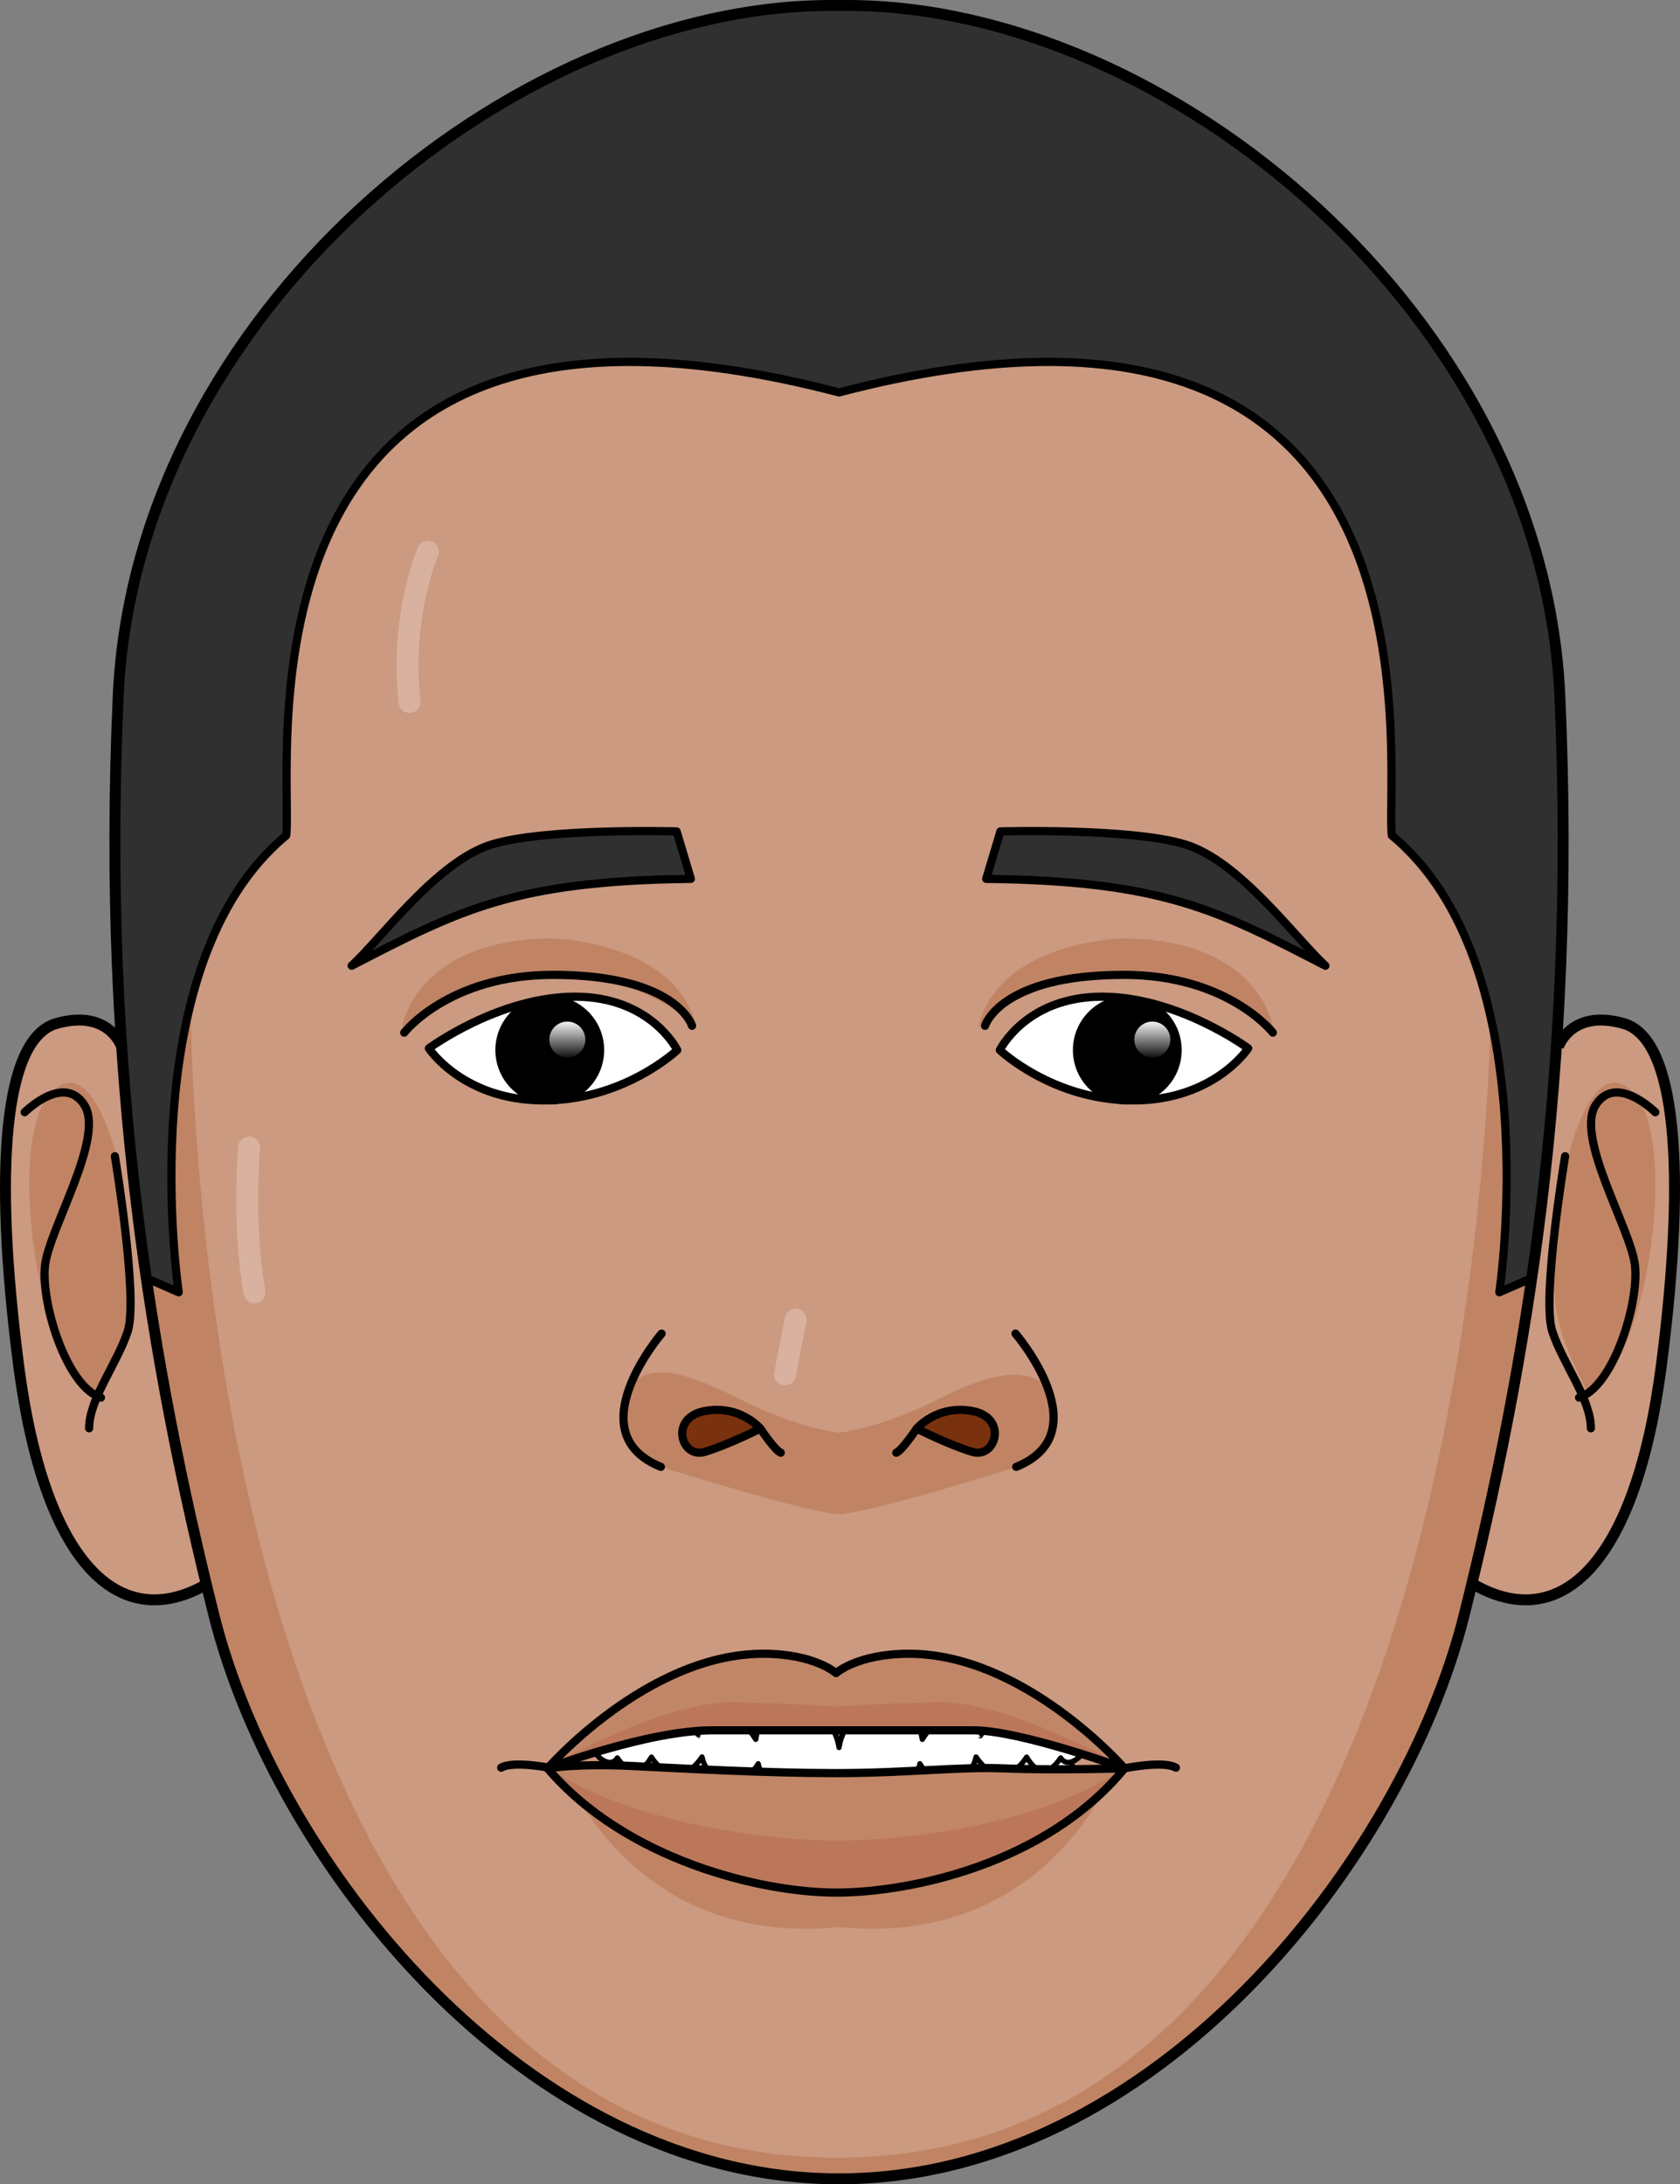 <?xml version="1.0" encoding="utf-8"?>
<!-- Generator: Adobe Illustrator 16.0.0, SVG Export Plug-In . SVG Version: 6.00 Build 0)  -->
<!DOCTYPE svg PUBLIC "-//W3C//DTD SVG 1.1//EN" "http://www.w3.org/Graphics/SVG/1.1/DTD/svg11.dtd">
<svg version="1.1" id="Layer_1" xmlns="http://www.w3.org/2000/svg" xmlns:xlink="http://www.w3.org/1999/xlink" x="0px" y="0px"
	 width="385.16px" height="500.622px" viewBox="0 0 385.16 500.622" enable-background="new 0 0 385.16 500.622"
	 xml:space="preserve">
<rect x="0" y="0" width="385.16" height="500.622" fill="#808080" stroke="none"/>
<g>
	<path fill="#CB9A80" d="M27.9,239.949c0,0-2.857-8.769-14.939-5.385s-14.5,33.352-8.697,78.304
		c5.797,44.952,22.77,61.858,43.045,50.263"/>
	<path fill="#C08464" d="M26.906,265.751c0,0-6.09-26.172-15.701-14.692c-9.613,11.48-2.791,61.718,10.988,68.232
		c5.234-10.67,8.777-17.957,7.455-30.325S26.906,265.751,26.906,265.751z"/>
	<path fill="#CB9A80" d="M357.26,239.949c0,0,2.854-8.769,14.939-5.385c12.082,3.383,14.498,33.352,8.697,78.304
		c-5.799,44.952-22.771,61.858-43.045,50.263"/>
	<path fill="#C08464" d="M359.309,265.751c0,0,6.09-26.172,15.703-14.692c9.611,11.48,2.787,61.718-10.99,68.232
		c-5.234-10.67-8.777-17.957-7.455-30.325S359.309,265.751,359.309,265.751z"/>
	<path fill="#CB9A80" d="M192.355,499.369c72.055,0,129.227-72.838,143.324-129.229s25.846-123.746,21.932-210.68
		C353.693,72.525,267.844,1.253,194.234,1.253h-3.758C116.867,1.253,31.018,72.525,27.1,159.46
		c-3.914,86.935,7.836,154.29,21.932,210.68C63.129,426.531,120.301,499.369,192.355,499.369z"/>
	<path fill="#C08464" d="M291.816,235.316c0,0-3.066-19.983-34.123-20.246c0,0-28.469,0.435-33.402,20.246
		C232.77,227.268,261.289,212.704,291.816,235.316z"/>
	<path fill="#C08464" d="M92.186,235.316c0,0,3.066-19.983,34.123-20.246c0,0,28.469,0.435,33.402,20.246
		C151.232,227.268,122.713,212.704,92.186,235.316z"/>
	<path fill="#C08464" d="M236.705,409.113c-10.084,8.363-44.35,7.68-44.35,7.68s-34.262,0.684-44.35-7.68
		c-9.127-0.35-17.637-1.455-17.637-1.455s15.418,38.701,61.986,34.004c46.57,4.697,61.988-34.004,61.988-34.004
		S245.836,408.764,236.705,409.113z"/>
	<path fill="#C08464" d="M240.807,318.211c-4.34-3.996-10.918-5.012-25.039,2.151c-14.115,7.162-23.41,7.997-23.41,7.997
		s-9.291-0.835-23.408-7.997c-14.121-7.163-19.99-7.106-24.334-3.108c-6.111,13.523,6.92,18.953,6.92,18.953
		s34.359,10.803,40.822,10.803c6.465,0,40.82-10.803,40.82-10.803S245.047,331.001,240.807,318.211z"/>
	<path fill="#C08464" d="M335.834,368.146c10.1-40.401,18.959-86.48,21.754-141.307l-15.785,2.824c0,0-0.424,264.855-149.85,264.855
		c-149.43,0-148.232-264.875-148.232-264.875H27.572c2.947,53.598,11.686,98.79,21.615,138.503
		c14.096,56.391,71.268,131.224,143.322,131.224S321.736,424.536,335.834,368.146z"/>
	<g>
		<defs>
			<path id="SVGID_6_" d="M192.242,385.072c0,0-61.473-0.158-61.473,19.486c0,19.643,46.449,26.323,61.471,26.323
				c15.023,0,61.471-6.681,61.471-26.323c0-19.645-61.473-19.486-61.473-19.486H192.242z"/>
		</defs>
		<clipPath id="SVGID_1_">
			<use xlink:href="#SVGID_6_"  overflow="visible"/>
		</clipPath>
		<path clip-path="url(#SVGID_1_)" fill="#B25C51" d="M192.242,385.072c0,0-49.189-0.158-49.189,19.486
			c0,19.643,37.168,26.323,49.188,26.323c12.021,0,49.188-6.681,49.188-26.323c0-19.645-49.189-19.486-49.189-19.486H192.242z"/>
		
			<path clip-path="url(#SVGID_1_)" fill="#FFFFFF" stroke="#000000" stroke-width="1.208" stroke-linecap="round" stroke-linejoin="round" stroke-miterlimit="10" d="
			M242.203,398.426c-3.488-1.926-9.506-0.561-8.473,1.805c0.006-0.039-6.551-2.108-6.629,1.876c-2.473-0.285-3.619,0.038-3.916,2.14
			c-2.512-1.895-6.4-2.344-8.701,2.318c-2.514-1.297-10.549-0.92-11.527,1.283c-0.514-0.585-8.805-1.715-10.604,0.369
			c-1.795-2.084-10.082-0.954-10.6-0.369c-0.971-2.205-9.012-2.581-11.527-1.283c-2.305-4.662-6.189-4.213-8.697-2.318
			c-0.301-2.102-1.447-2.425-3.918-2.14c-0.074-3.983-6.633-1.915-6.625-1.876c1.025-2.365-4.988-3.732-8.477-1.805
			c-5.713,3.133-3.908,16.08-2.445,17.405c1.412,1.347,4.582-4.979,4.621-4.97c0,0,1.092,4.313,2.055,6.16
			c0.955,1.848,2.186-0.944,3.721-3.83c0,0.002,2.068,7.672,4.109,8.134c1.994,0.46,5.021-7.306,5.068-7.302
			c0,0.01,1.613,7.865,5.24,8.162c3.572,0.311,6.016-8.898,6.068-8.902c0,0.01,1.158,7.295,4.963,7.088
			c3.795-0.18,5.564-6.383,5.586-6.391c0.012,0.006,2.158,6.013,5.813,6.475c2.855,0.368,4.443-2.519,5.045-6.539
			c0.604,4.02,2.189,6.907,5.053,6.539c3.646-0.461,5.795-6.469,5.811-6.475c0.018,0.008,1.789,6.21,5.586,6.393
			c3.803,0.203,4.967-7.08,4.963-7.09c0.053,0.004,2.492,9.213,6.059,8.902c3.627-0.297,5.242-8.152,5.242-8.164
			c0.051-0.004,3.08,7.762,5.076,7.305c2.041-0.463,4.105-8.132,4.109-8.135c1.533,2.889,2.766,5.678,3.719,3.83
			c0.961-1.848,2.063-6.16,2.063-6.16c0.035-0.006,3.203,6.316,4.609,4.97C246.111,414.508,247.916,401.561,242.203,398.426z"/>
		
			<path clip-path="url(#SVGID_1_)" fill="#FFFFFF" stroke="#000000" stroke-width="1.208" stroke-linecap="round" stroke-linejoin="round" stroke-miterlimit="10" d="
			M254.877,392.199c-1.307-0.27-4.145,1.869-4.141,1.874c-0.004,0.003,0.752-2.987-0.412-3.349
			c-1.191-0.377-5.078,4.805-5.064,4.814c0,0,1.092-3.846-0.48-4.16c-1.617-0.339-6.725,5.389-6.695,5.406
			c-0.014,0.011,2.463-7.224-2.154-7.635c-4.693-0.422-11.246,8.672-11.193,8.688c0.01,0.009-0.207-7.44-3.525-7.29
			c-3.322,0.143-8.162,5.396-9.762,8.102c-0.613-3.668-2.186-9.621-8.059-9.99c-6.766-0.369-9.617,7.246-10.521,9.736
			c-0.211,0.561-0.379,1.299-0.516,2.121c-0.129-0.822-0.301-1.563-0.512-2.121c-0.904-2.49-3.762-10.105-10.521-9.736
			c-5.873,0.369-7.439,6.322-8.059,9.99c-1.6-2.704-6.438-7.961-9.762-8.102c-3.309-0.148-3.537,7.301-3.525,7.29
			c0.059-0.017-6.494-9.11-11.193-8.688c-4.617,0.411-2.141,7.645-2.148,7.635c0.029-0.02-5.084-5.745-6.695-5.408
			c-1.576,0.316-0.488,4.162-0.488,4.162c0.016-0.01-3.869-5.191-5.059-4.816c-1.17,0.365-0.41,3.354-0.416,3.351
			c0.01-0.003-2.83-2.145-4.141-1.874c-1.303,0.266,1.264,7.361,2.164,8.109c0.924,0.74,2.889,2.531,4.48,1.332
			c0.783,1.494,3.627,3.567,5.049,1.259c1.008,1.347,4.096,6.056,7.824-0.179c2.721,4.391,7.744,5.797,11.584-0.045
			c1.531,7.101,10.266,6.383,12.889,1.557c0.891,4.941,6.68,5.05,10.939,4.893c4.258-0.174,5.758-0.655,7.012-1.339
			c0.256-0.139,0.441-0.509,0.578-1.024c0.143,0.518,0.326,0.886,0.586,1.024c1.25,0.685,2.75,1.165,7.01,1.339
			c4.268,0.158,10.041,0.049,10.943-4.893c2.621,4.824,11.355,5.544,12.883-1.557c3.83,5.842,8.863,4.436,11.584,0.045
			c3.732,6.237,6.813,1.525,7.828,0.18c1.42,2.308,4.264,0.232,5.045-1.26c1.598,1.197,3.563-0.592,4.482-1.332
			C253.615,399.563,256.18,392.467,254.877,392.199z"/>
	</g>
	<path fill="#303030" d="M357.611,159.46C353.693,72.525,267.844,1.253,194.234,1.253h-3.758
		C116.867,1.253,31.018,72.525,27.1,159.46c-2.275,50.567,0.766,94.473,6.467,133.487l7.406,3.229c0,0-11.281-75.034,24.654-104.701
		c1.67-16.296-15.629-138.723,126.729-101.535c142.357-37.188,125.061,85.239,126.73,101.535
		c35.936,29.667,24.654,104.701,24.654,104.701l7.404-3.229C356.848,253.934,359.889,210.027,357.611,159.46z"/>
	
		<path fill="none" stroke="#000000" stroke-width="1.88" stroke-linecap="round" stroke-linejoin="round" stroke-miterlimit="10" d="
		M357.611,159.46C353.693,72.525,267.844,1.253,194.234,1.253h-3.758C116.867,1.253,31.018,72.525,27.1,159.46
		c-2.275,50.567,0.766,94.473,6.467,133.487l7.406,3.229c0,0-11.281-75.034,24.654-104.701
		c1.67-16.296-15.629-138.723,126.729-101.535c142.357-37.188,125.061,85.239,126.73,101.535
		c35.936,29.667,24.654,104.701,24.654,104.701l7.404-3.229C356.848,253.934,359.889,210.027,357.611,159.46z"/>
	<path fill="none" stroke="#000000" stroke-width="2.507" stroke-miterlimit="10" d="M192.355,499.369
		c72.055,0,129.227-72.838,143.324-129.229s25.846-123.746,21.932-210.68C353.693,72.525,267.844,1.253,194.234,1.253h-3.758
		c-73.609,0-159.459,71.271-163.373,158.207c-3.918,86.935,7.832,154.29,21.928,210.68
		C63.129,426.531,120.301,499.369,192.355,499.369z"/>
	<path fill="none" stroke="#000000" stroke-width="2.507" stroke-miterlimit="10" d="M27.9,239.949c0,0-2.854-8.769-14.939-5.385
		c-12.082,3.383-14.498,33.352-8.697,78.304c5.799,44.952,22.77,61.858,43.045,50.263"/>
	
		<path fill="none" stroke="#000000" stroke-width="1.88" stroke-linecap="round" stroke-linejoin="round" stroke-miterlimit="10" d="
		M5.658,254.913c0,0,9.008-9.01,13.693-1.622s-7.928,28.108-9.01,36.578c-1.078,8.47,4.867,27.93,12.795,30.453"/>
	
		<path fill="none" stroke="#000000" stroke-width="1.88" stroke-linecap="round" stroke-linejoin="round" stroke-miterlimit="10" d="
		M26.34,265.004c0,0,5.443,32.613,2.922,40.182s-8.828,15.498-8.828,22.164"/>
	<path fill="none" stroke="#000000" stroke-width="2.507" stroke-miterlimit="10" d="M357.26,239.949c0,0,2.854-8.769,14.939-5.385
		c12.082,3.383,14.498,33.352,8.697,78.304c-5.799,44.952-22.771,61.858-43.045,50.263"/>
	
		<path fill="none" stroke="#000000" stroke-width="1.88" stroke-linecap="round" stroke-linejoin="round" stroke-miterlimit="10" d="
		M379.502,254.913c0,0-9.008-9.01-13.695-1.622c-4.684,7.388,7.93,28.108,9.012,36.578c1.078,8.47-4.867,27.93-12.795,30.453"/>
	
		<path fill="none" stroke="#000000" stroke-width="1.88" stroke-linecap="round" stroke-linejoin="round" stroke-miterlimit="10" d="
		M358.82,265.004c0,0-5.445,32.613-2.924,40.182c2.523,7.568,8.83,15.498,8.83,22.164"/>
	<path fill="#7A310E" d="M174.426,327.477c0,0-4.688-5.576-12.811-4.014c-8.121,1.563-5.311,10.934,0,9.372
		C166.928,331.273,174.426,327.477,174.426,327.477z"/>
	<path fill="#7A310E" d="M210.287,327.477c0,0,4.686-5.576,12.809-4.014c8.121,1.563,5.311,10.934,0,9.372
		C217.783,331.273,210.287,327.477,210.287,327.477z"/>
	
		<line fill="none" stroke="#D8B29E" stroke-width="5.014" stroke-linecap="round" stroke-linejoin="round" stroke-miterlimit="10" x1="182.408" y1="302.433" x2="179.967" y2="314.992"/>
	
		<path fill="none" stroke="#D8B29E" stroke-width="5.014" stroke-linecap="round" stroke-linejoin="round" stroke-miterlimit="10" d="
		M57.107,263.007c0,0-1.553,17.649,1.24,33.17"/>
	
		<path fill="none" stroke="#D8B29E" stroke-width="5.014" stroke-linecap="round" stroke-linejoin="round" stroke-miterlimit="10" d="
		M98.105,126.457c0,0-6.441,14.753-4.209,34.434"/>
	
		<path fill="none" stroke="#000000" stroke-width="1.88" stroke-linecap="round" stroke-linejoin="round" stroke-miterlimit="10" d="
		M174.314,327.42c0,0-4.691-5.576-12.809-4.014c-8.123,1.561-5.314,10.934,0,9.371C166.813,331.216,174.314,327.42,174.314,327.42z"
		/>
	
		<path fill="none" stroke="#000000" stroke-width="1.88" stroke-linecap="round" stroke-linejoin="round" stroke-miterlimit="10" d="
		M174.314,327.42c0,0,3.432,5.084,4.686,5.532"/>
	
		<path fill="none" stroke="#000000" stroke-width="1.88" stroke-linecap="round" stroke-linejoin="round" stroke-miterlimit="10" d="
		M151.674,305.652c0,0-19.533,22.729-0.168,30.538"/>
	
		<path fill="none" stroke="#000000" stroke-width="1.88" stroke-linecap="round" stroke-linejoin="round" stroke-miterlimit="10" d="
		M210.172,327.42c0,0,4.691-5.576,12.809-4.014c8.125,1.561,5.313,10.934,0,9.371C217.674,331.216,210.172,327.42,210.172,327.42z"
		/>
	
		<path fill="none" stroke="#000000" stroke-width="1.88" stroke-linecap="round" stroke-linejoin="round" stroke-miterlimit="10" d="
		M210.172,327.42c0,0-3.434,5.084-4.686,5.532"/>
	
		<path fill="none" stroke="#000000" stroke-width="1.88" stroke-linecap="round" stroke-linejoin="round" stroke-miterlimit="10" d="
		M232.814,305.652c0,0,19.531,22.729,0.166,30.538"/>
	<path fill="#303030" d="M158.381,201.429l-3.25-10.871c0,0-29.947-0.86-42.439,2.996c-12.496,3.856-25.201,21.468-32.066,27.782
		C105.264,208.619,117.822,201.901,158.381,201.429z"/>
	<path fill="#FFFFFF" d="M98.324,240.268c0,0,16.012-11.836,33.492-11.836c17.486,0,23.447,12.24,23.447,12.24
		s-12.121,11.532-30.629,11.532S98.324,240.268,98.324,240.268z"/>
	
		<path fill="none" stroke="#000000" stroke-width="1.88" stroke-linecap="round" stroke-linejoin="round" stroke-miterlimit="10" d="
		M98.324,240.268c0,0,16.012-11.836,33.492-11.836c17.486,0,23.447,12.24,23.447,12.24s-12.121,11.532-30.629,11.532
		S98.324,240.268,98.324,240.268z"/>
	
		<path fill="none" stroke="#000000" stroke-width="1.88" stroke-linecap="round" stroke-linejoin="round" stroke-miterlimit="10" d="
		M137.572,240.671c0,6.37-5.168,11.532-11.533,11.532c-6.369,0-11.531-5.162-11.531-11.532c0-6.368,5.162-11.532,11.531-11.532
		C132.404,229.14,137.572,234.303,137.572,240.671z"/>
	<path d="M137.572,240.671c0,6.37-5.168,11.532-11.533,11.532c-6.369,0-11.531-5.162-11.531-11.532
		c0-6.368,5.162-11.532,11.531-11.532C132.404,229.14,137.572,234.303,137.572,240.671z"/>
	
		<path fill="none" stroke="#000000" stroke-width="1.88" stroke-linecap="round" stroke-linejoin="round" stroke-miterlimit="10" d="
		M92.67,236.668c0,0,10.262-13.24,34.125-13.24c28.469,0,31.861,11.676,31.861,11.676"/>
	
		<path fill="none" stroke="#000000" stroke-width="1.88" stroke-linecap="round" stroke-linejoin="round" stroke-miterlimit="10" d="
		M158.381,201.429l-3.25-10.871c0,0-29.947-0.86-42.439,2.996c-12.496,3.856-25.201,21.468-32.066,27.782
		C105.264,208.619,117.822,201.901,158.381,201.429z"/>
	<path fill="#303030" d="M226.1,201.429l3.252-10.871c0,0,29.951-0.86,42.438,2.996c12.496,3.856,25.207,21.468,32.068,27.782
		C279.223,208.619,266.662,201.901,226.1,201.429z"/>
	<path fill="#FFFFFF" d="M286.16,240.268c0,0-16.016-11.836-33.496-11.836c-17.486,0-23.439,12.24-23.439,12.24
		s12.119,11.532,30.627,11.532C278.361,252.203,286.16,240.268,286.16,240.268z"/>
	
		<path fill="none" stroke="#000000" stroke-width="1.88" stroke-linecap="round" stroke-linejoin="round" stroke-miterlimit="10" d="
		M286.16,240.268c0,0-16.016-11.836-33.496-11.836c-17.486,0-23.439,12.24-23.439,12.24s12.119,11.532,30.627,11.532
		C278.361,252.203,286.16,240.268,286.16,240.268z"/>
	
		<path fill="none" stroke="#000000" stroke-width="1.88" stroke-linecap="round" stroke-linejoin="round" stroke-miterlimit="10" d="
		M246.916,240.671c0,6.37,5.166,11.532,11.531,11.532c6.369,0,11.531-5.162,11.531-11.532c0-6.368-5.162-11.532-11.531-11.532
		C252.082,229.14,246.916,234.303,246.916,240.671z"/>
	<path d="M246.916,240.671c0,6.37,5.166,11.532,11.531,11.532c6.369,0,11.531-5.162,11.531-11.532
		c0-6.368-5.162-11.532-11.531-11.532C252.082,229.14,246.916,234.303,246.916,240.671z"/>
	
		<path fill="none" stroke="#000000" stroke-width="1.88" stroke-linecap="round" stroke-linejoin="round" stroke-miterlimit="10" d="
		M225.83,235.104c0,0,3.395-11.676,31.863-11.676c23.854,0,34.123,13.24,34.123,13.24"/>
	
		<path fill="none" stroke="#000000" stroke-width="1.88" stroke-linecap="round" stroke-linejoin="round" stroke-miterlimit="10" d="
		M226.1,201.429l3.252-10.871c0,0,29.951-0.86,42.438,2.996c12.496,3.856,25.207,21.468,32.068,27.782
		C279.223,208.619,266.662,201.901,226.1,201.429z"/>
	<path fill="#C18667" d="M230.012,405.293c-10.1-0.414-22.152,1.089-38.334,1.089c-16.18,0-34.291-1.022-46.875-1.638
		s-19.262,0.549-19.262,0.549c17.832,20.947,48.881,28.471,66.137,28.471c17.26,0,48.279-6.688,66.139-28.471
		C257.816,405.293,241.725,405.772,230.012,405.293z"/>
	<path fill="#BC775B" d="M191.678,421.822c-17.141,0-47.873-4.396-65.764-16.588c-0.242,0.037-0.373,0.059-0.373,0.059
		c17.832,20.947,48.881,28.471,66.137,28.471c17.26,0,48.279-6.688,66.139-28.471c0,0-0.193,0.005-0.471,0.013
		C239.42,417.923,208.793,421.822,191.678,421.822z"/>
	<path fill="#C18667" d="M223.133,396.574c10.859,0,34.684,8.719,34.684,8.719s-22.898-26.266-49.461-26.266
		c-11.719,0-16.678,4.424-16.678,4.424s-4.955-4.424-16.674-4.424c-26.594,0-49.463,26.266-49.463,26.266s22.842-8.719,37.863-8.719
		C178.422,396.574,212.268,396.574,223.133,396.574z"/>
	<path fill="#BC775B" d="M257.418,404.854c-0.086-0.051-26.146-15.197-42.92-14.74c-16.801,0.458-22.82,1.068-22.82,1.068
		s-6.02-0.61-22.82-1.068c-16.777-0.457-42.855,14.701-42.924,14.74v0.002l0.912-0.044c4.994-1.81,23.646-8.237,36.559-8.237
		c15.018,0,48.863,0,59.729,0c9.332,0,28.195,6.423,33.328,8.235l0.961,0.046C257.422,404.854,257.422,404.854,257.418,404.854z"/>
	
		<path fill="none" stroke="#000000" stroke-width="1.88" stroke-linecap="round" stroke-linejoin="round" stroke-miterlimit="10" d="
		M230.012,405.293c-10.1-0.414-22.152,1.089-38.334,1.089c-16.18,0-34.291-1.022-46.875-1.638s-19.262,0.549-19.262,0.549
		c17.832,20.947,48.881,28.471,66.137,28.471c17.26,0,48.279-6.688,66.139-28.471C257.816,405.293,241.725,405.772,230.012,405.293z
		"/>
	
		<path fill="none" stroke="#000000" stroke-width="1.88" stroke-linecap="round" stroke-linejoin="round" stroke-miterlimit="10" d="
		M223.133,396.574c10.859,0,34.684,8.719,34.684,8.719s-22.898-26.266-49.461-26.266c-11.719,0-16.678,4.424-16.678,4.424
		s-4.955-4.424-16.674-4.424c-26.594,0-49.463,26.266-49.463,26.266s22.842-8.719,37.863-8.719
		C178.422,396.574,212.268,396.574,223.133,396.574z"/>
	
		<path fill="none" stroke="#000000" stroke-width="1.88" stroke-linecap="round" stroke-linejoin="round" stroke-miterlimit="10" d="
		M257.816,405.293c0,0,8.875-1.857,11.775-0.157"/>
	
		<path fill="none" stroke="#000000" stroke-width="1.88" stroke-linecap="round" stroke-linejoin="round" stroke-miterlimit="10" d="
		M126.672,405.293c0,0-8.879-1.857-11.777-0.157"/>
	<linearGradient id="SVGID_3_" gradientUnits="userSpaceOnUse" x1="264.187" y1="233.692" x2="264.187" y2="242.95">
		<stop  offset="0" style="stop-color:#FFFFFF"/>
		<stop  offset="1" style="stop-color:#FFFFFF;stop-opacity:0"/>
	</linearGradient>
	<path fill="url(#SVGID_3_)" d="M268.309,238.265c0,2.276-1.846,4.122-4.123,4.122c-2.273,0-4.121-1.846-4.121-4.122
		c0-2.275,1.848-4.122,4.121-4.122C266.463,234.143,268.309,235.989,268.309,238.265z"/>
	<linearGradient id="SVGID_4_" gradientUnits="userSpaceOnUse" x1="130.067" y1="233.692" x2="130.067" y2="242.95">
		<stop  offset="0" style="stop-color:#FFFFFF"/>
		<stop  offset="1" style="stop-color:#FFFFFF;stop-opacity:0"/>
	</linearGradient>
	<circle fill="url(#SVGID_4_)" cx="130.067" cy="238.265" r="4.122"/>
</g>
</svg>
